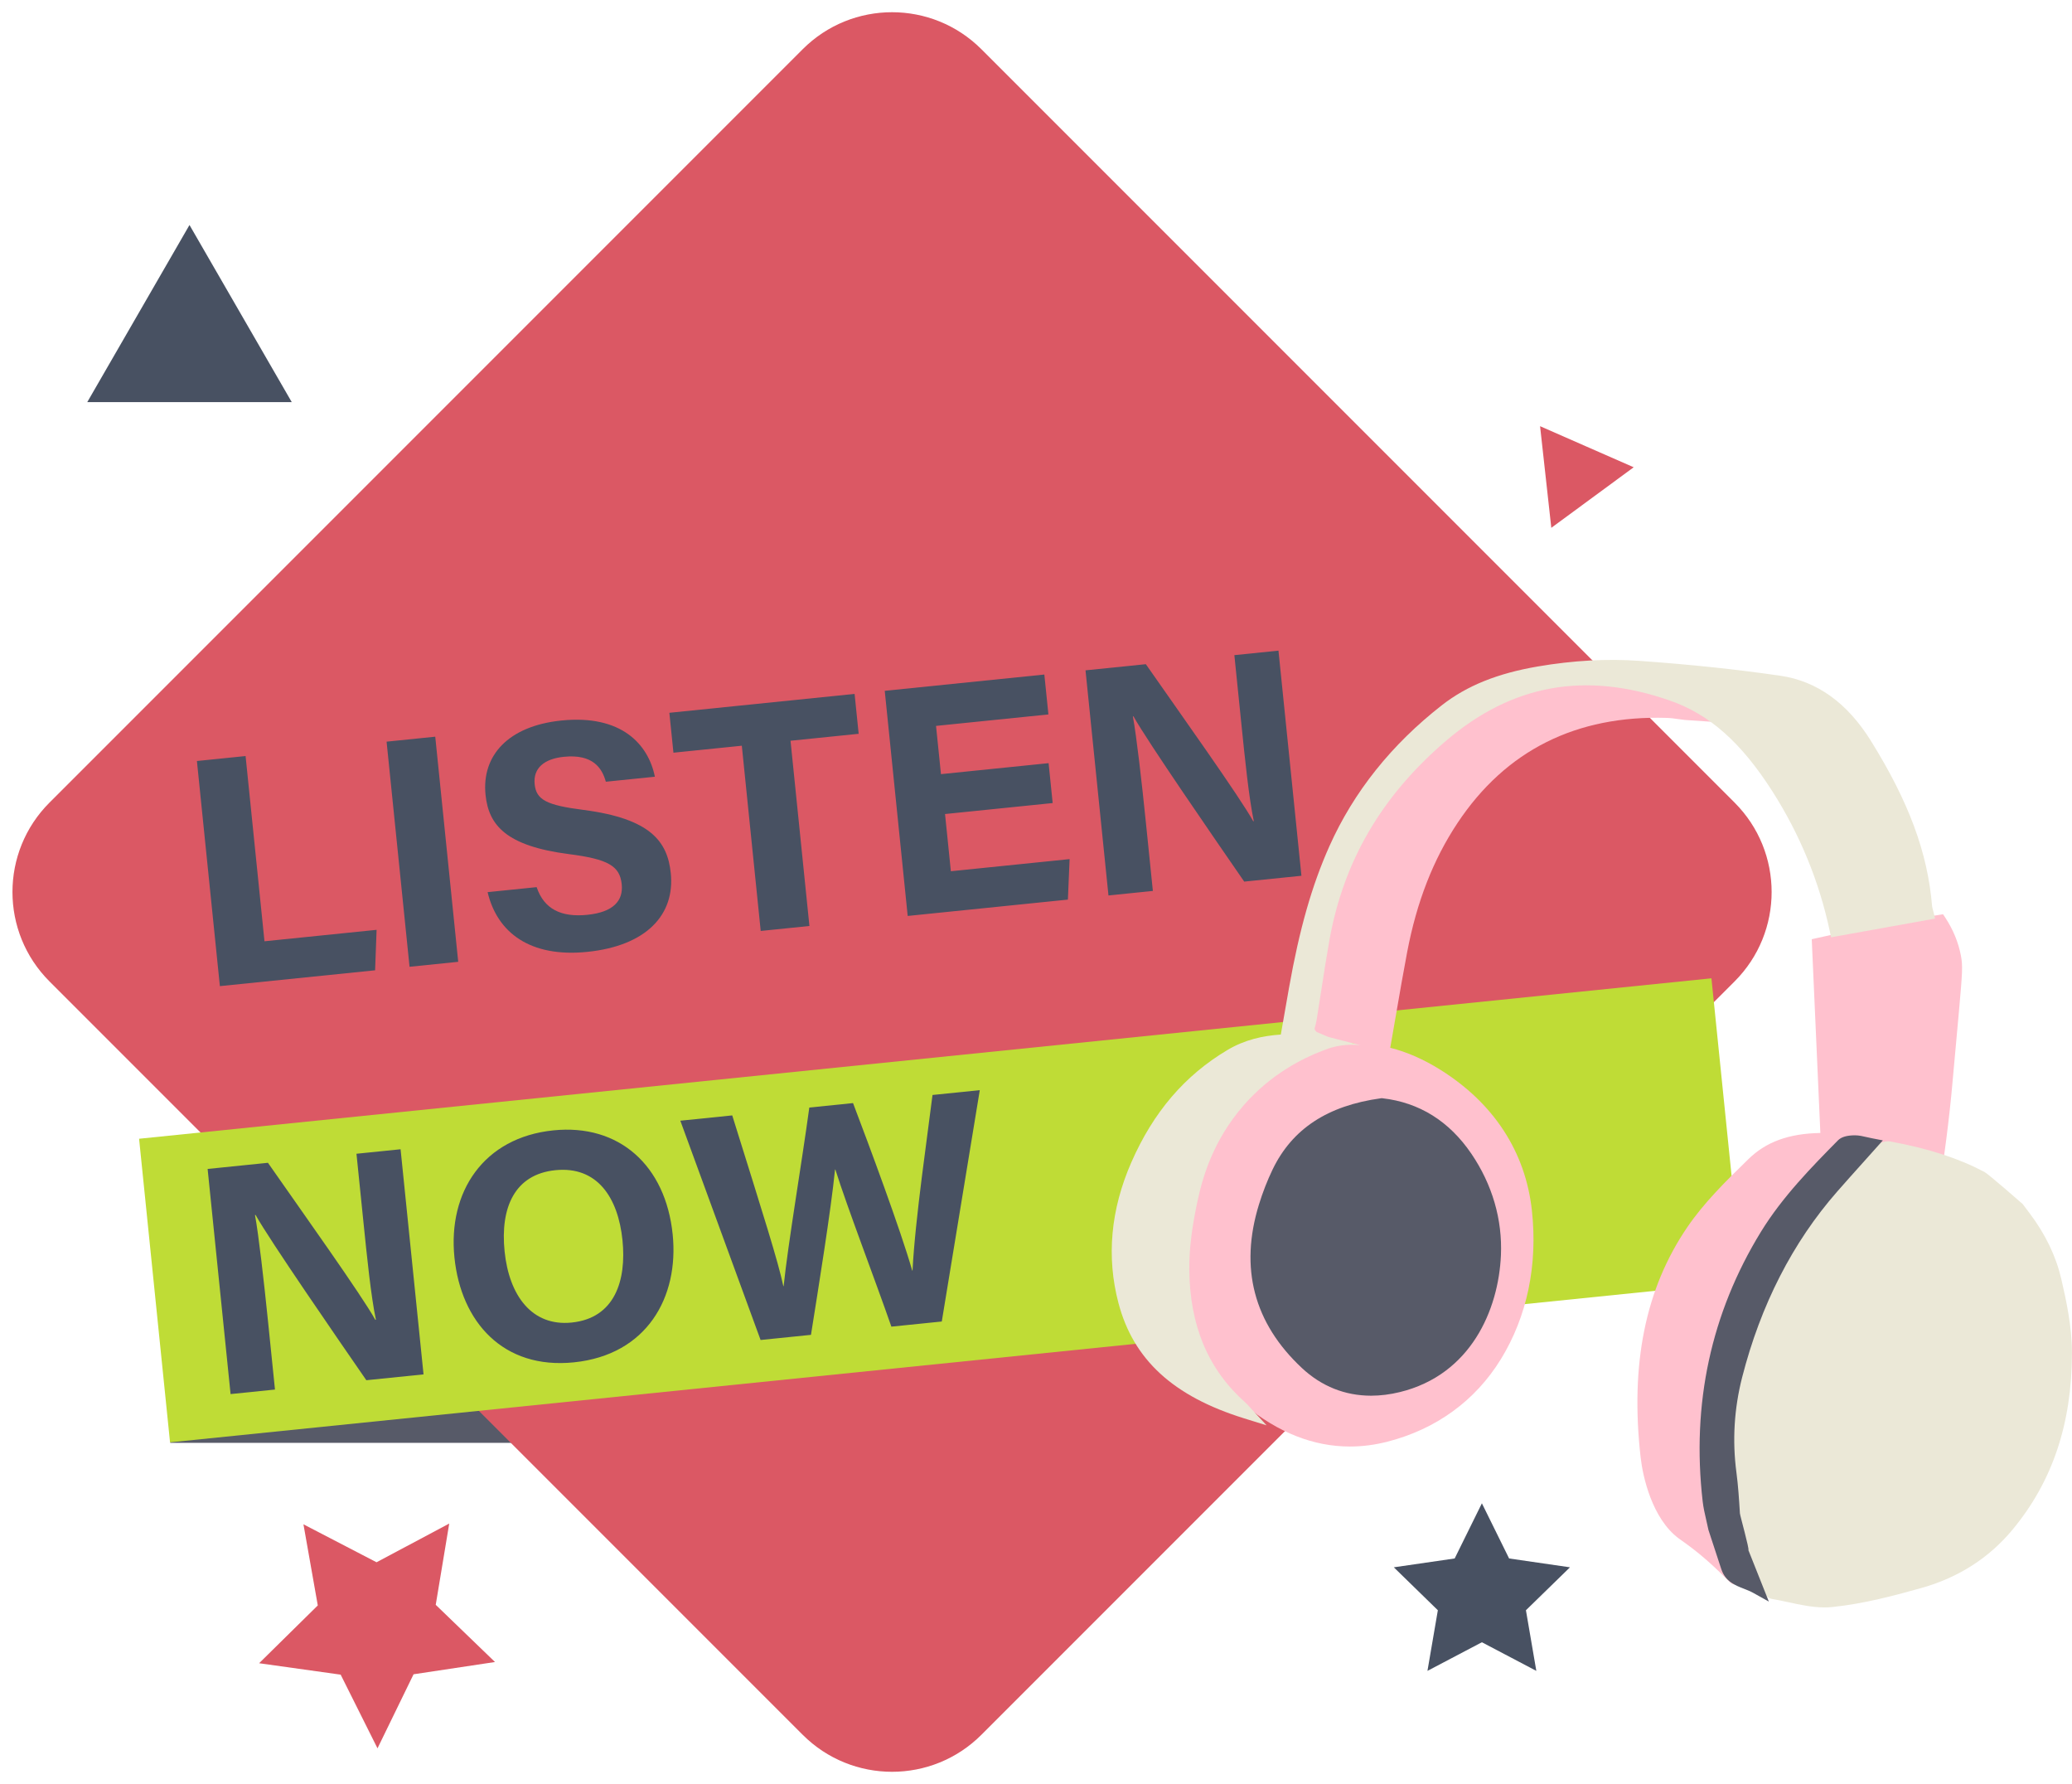 <?xml version="1.0" encoding="UTF-8"?>
<!DOCTYPE svg PUBLIC '-//W3C//DTD SVG 1.0//EN'
          'http://www.w3.org/TR/2001/REC-SVG-20010904/DTD/svg10.dtd'>
<svg height="587.7" preserveAspectRatio="xMidYMid meet" version="1.0" viewBox="189.5 202.3 682.6 587.7" width="682.6" xmlns="http://www.w3.org/2000/svg" xmlns:xlink="http://www.w3.org/1999/xlink" zoomAndPan="magnify"
><g
  ><g id="change1_1"
    ><path d="M428.119,677.52h-182.522v-95.618h182.522V677.52z" fill="#575A68"
    /></g
    ><g id="change2_1"
    ><path d="M760.95,525.536l-248.133,248.133c-16.26,16.26-42.623,16.26-58.884,0 L205.8,525.536c-16.26-16.26-16.26-42.623,0-58.884l248.133-248.133 c16.26-16.26,42.623-16.26,58.884,0l248.133,248.133C777.21,482.912,777.21,509.275,760.95,525.536z" fill="#DB5864"
    /></g
    ><g id="change3_1"
    ><path d="M763.516,624.512L245.519,677.356l-10.201-99.995l517.997-52.844L763.516,624.512z" fill="#BFDC36"
    /></g
    ><g id="change4_1"
    ><path d="M254.372,452.947l16.034-1.636l6.224,61.009l36.936-3.769l-0.493,13.328l-51.136,5.217 L254.372,452.947z M332.89,444.937l7.565,74.149l-16.034,1.636l-7.564-74.149L332.89,444.937z M366.292,494.49c2.45,7.274,8.126,9.992,16.707,9.117c8.559-0.874,11.875-4.628,11.321-10.056 c-0.616-6.035-4.458-8.289-17.44-9.946c-20.661-2.678-26.4-9.508-27.421-19.519 c-1.319-12.925,7.454-22.688,25.007-24.478c19.687-2.009,28.61,7.775,30.779,18.514l-16.154,1.648 c-1.239-4.485-4.269-9.183-13.827-8.208c-6.507,0.664-10.161,3.752-9.624,9.017 c0.526,5.157,3.889,6.926,16.152,8.483c22.085,2.881,27.631,10.421,28.698,20.876 c1.381,13.539-7.915,23.872-27.516,25.872c-18.821,1.92-29.68-6.334-32.835-19.672L366.292,494.49z M433.885,447.912l-22.528,2.298l-1.341-13.142l61.021-6.225l1.341,13.142l-22.447,2.289l6.224,61.008 l-16.046,1.637L433.885,447.912z M536.292,466.795l-35.46,3.618l1.922,18.839l39.116-3.991 l-0.562,13.335l-52.775,5.384l-7.564-74.149l52.579-5.364l1.341,13.142l-37.019,3.776l1.621,15.888 l35.46-3.618L536.292,466.795z M554.675,497.232l-7.564-74.149l19.871-2.027 c10.96,15.704,31.142,43.986,35.372,51.717l0.202-0.02c-1.624-7.653-2.925-20.532-4.166-32.698 l-2.241-21.975l14.531-1.482l7.564,74.149l-18.848,1.923c-9.443-13.676-31.932-46.234-36.478-54.425 l-0.202,0.021c1.199,6.431,2.93,21.644,4.284,34.924l2.301,22.551L554.675,497.232z M265.462,661.456 l-7.564-74.15l19.871-2.027c10.96,15.704,31.142,43.986,35.373,51.718l0.202-0.02 c-1.624-7.653-2.925-20.532-4.166-32.698l-2.242-21.975l14.531-1.482l7.565,74.15l-18.847,1.922 c-9.444-13.675-31.932-46.234-36.479-54.425l-0.202,0.021c1.199,6.431,2.929,21.643,4.284,34.924 l2.3,22.551L265.462,661.456z M411.108,608.881c2.106,20.638-8.473,39.668-32.556,42.125 c-23.27,2.374-37.174-13.295-39.341-34.533c-2.201-21.58,9.561-39.523,32.594-41.874 C393.497,572.386,408.793,586.184,411.108,608.881z M355.736,614.461 c1.477,14.475,8.947,24.777,22.092,23.437c14.259-1.455,18.091-13.911,16.743-27.125 c-1.431-14.027-8.302-24.466-22.123-23.057C359.053,589.083,354.263,600.023,355.736,614.461z M440.069,643.644l-26.441-72.224l17.101-1.745c10.424,33.361,15.129,48.15,16.83,56.218l0.108-0.011 c1.429-13.905,5.957-40.446,8.453-58.797l14.406-1.47c5.263,13.837,15.698,41.841,19.497,55.167 l0.107-0.011c0.795-16.579,5.147-46.038,6.577-57.827l15.574-1.589l-12.517,76.198l-16.609,1.694 c-5.581-16.022-14.541-39.316-18.453-51.751l-0.108,0.011c-1.347,13.471-5.493,39.112-7.928,54.442 L440.069,643.644z" fill="#485162"
    /></g
    ><g id="change5_1"
    ><path d="M834.838,535.606c-0.569,6.355-1.082,11.941-1.335,14.694l-0.048,0.526 c-0.426,4.643-0.648,7.106-0.789,8.675c-0.161,1.784-0.218,2.418-0.352,3.774 c-0.63,6.349-1.413,12.897-2.328,19.461l-0.345,2.477l-2.371-0.797 c-4.894-1.646-9.935-3.021-14.982-4.086c-5.488-1.159-11.088-1.975-16.703-2.435l-0.934,1.052 c-1.77,1.995-3.518,3.923-5.235,5.819c-3.665,4.044-7.127,7.864-10.397,11.87 c-13.954,17.098-22.99,37.274-26.859,59.968c-1.939,11.371-2.37,22.772-1.295,34.044 c0.468,4.906,0.729,8.871,2.147,14.107c3.094,11.426,8.546,18.627,7.6,19.276 c-0.731,0.501-3.893-3.871-11.278-9.926c-3.431-2.813-5.599-4.206-6.827-5.127 c-8.762-6.568-11.796-20.292-12.513-26.636c-3.483-30.787,1.558-55.619,15.411-75.913 c5.536-8.11,12.729-15.148,19.686-21.954l0.39-0.382c5.833-5.706,13.252-8.433,23.717-8.634 l-2.836-63.813l1.696-0.38c6.66-1.495,13.431-2.896,20.124-4.164 c6.653-1.261,13.424-2.429,20.124-3.47l1.319-0.205l0.733,1.115 c2.582,3.927,4.314,8.136,5.146,12.509C836.139,520.4,836.012,522.503,834.838,535.606z M694.16,600.915c1.982,17.996-1.552,34.959-10.219,49.055c-8.386,13.639-21.284,23.027-37.298,27.147 c-4.182,1.076-8.331,1.613-12.435,1.613c-11.965,0.001-23.569-4.56-34.633-13.636 c-10.417-8.544-16.691-20.656-18.648-35.998c-0.28-2.2-0.495-4.397-0.652-6.002 c-0.056-0.569-0.104-1.064-0.145-1.456l-0.013-0.129l0.002-0.13 c0.26-12.978,2.189-24.04,6.071-34.811c5.383-14.932,15.262-26.608,29.364-34.702 c6.459-3.708,13.24-5.644,20.197-5.816c-3.426-0.524-6.888-1.075-10.309-1.684 c-1.857-0.331-3.798-2.886-3.582-4.714c3.11-26.23,8.185-56.204,29.185-79.966 c15.112-17.099,29.117-26.634,45.412-30.915c14.854-3.904,30.052-2.179,49.28,5.593l1.458,0.589 c2.72,1.734,5.439,3.469,8.159,5.203c-3.584-0.242-7.169-0.484-10.753-0.726 c-0.665-0.077-1.329-0.169-1.994-0.263c-1.382-0.193-2.688-0.376-3.981-0.416 c-29.865-0.914-53.078,10.706-68.953,34.596c-8.023,12.074-13.454,25.996-16.602,42.563 c-1.29,6.784-2.439,13.443-3.655,20.493c-0.538,3.119-1.079,6.255-1.635,9.412l-0.279,1.583 c5.469,1.375,10.994,3.79,16.512,7.244C681.614,565.656,692.039,581.657,694.16,600.915z M681.893,604.724c-1.744-8.418-4.423-18.038-11.07-25.566c-7.775-8.806-15.3-13.161-23.683-13.706 c-0.96-0.063-1.912-0.094-2.853-0.094c-11.343,0-21.201,4.51-27.986,12.874 c-14.098,17.375-17.544,35.964-10.241,55.253c3.126,8.258,12.733,27.181,35.003,27.183 c0.428,0,0.858-0.007,1.295-0.021c14.971-0.611,25.766-6.972,32.985-19.446 C682.236,629.291,684.439,617.017,681.893,604.724z" fill="#FFC1CE"
    /></g
    ><g id="change6_1"
    ><path d="M739.681,433.057c-27.886-9.739-52.056-5.384-73.893,13.314 c-21.207,18.159-33.76,39.702-38.375,65.861c-0.963,5.459-1.827,11.04-2.662,16.439 c-0.495,3.199-0.99,6.397-1.507,9.591c-0.153,0.946-0.405,1.838-0.648,2.701 c-0.105,0.372,0.367,1.129,0.833,1.307c0.462,0.178,3.643,1.548,3.643,1.548 c3.524,0.911,7.049,1.822,10.573,2.733c-2.172-0.232-5.148-0.274-8.525,0.53 c-1.43,0.34-2.698,0.777-3.795,1.233c-6.789,2.601-17.204,7.795-26.152,18.085 c-10.166,11.691-13.565,23.956-15.206,31.679c-1.881,8.851-2.73,15.944-2.671,22.322 c0.172,18.657,6.252,33.034,18.586,43.951c0.299,0.265,0.543,0.536,0.88,0.911 c0.186,0.207,0.417,0.464,0.725,0.797l5.283,5.698l-7.42-2.306 c-23.317-7.25-36.468-19.313-41.385-37.968c-4.004-15.189-2.576-30.785,4.243-46.353 c7.249-16.55,17.618-28.659,31.7-37.019c5.699-3.383,11.611-4.661,17.544-5.067l1.115-6.368 c0.537-3.075,1.061-6.075,1.594-9.073c3.432-19.324,7.533-33.695,13.298-46.596 c7.992-17.886,20.477-33.522,37.108-46.474c8.213-6.396,18.236-10.438,31.543-12.719 c11.563-1.983,22.81-2.604,33.427-1.85c16.99,1.209,32.217,2.817,46.552,4.916 c11.97,1.753,21.955,8.919,29.676,21.301c12.554,20.13,18.797,36.962,20.241,54.577 c0.028,0.336,0.144,0.748,0.268,1.185c0.075,0.263,0.148,0.523,0.208,0.778l0.508,2.135l-34.258,6.156 l-0.418-1.967c-3.479-16.379-9.839-31.883-18.904-46.082C763.11,446.83,752.708,437.607,739.681,433.057z M868.552,623.465c-1.743-7.481-5.265-14.765-10.466-21.646l-2.229-2.949 c0,0-11.209-9.84-12.61-10.579c-8.511-4.493-18.319-7.675-30.868-10.012 c-1.589-0.3-3.626,0.301-4.739,1.387c-27.451,26.742-42.824,55.484-46.998,87.868 c-1.541,11.956-0.281,23.808,1.154,33.826l0.555,3.871l2.248,7.756l0.6,1.498 c0.392,0.979,0.78,1.96,1.17,2.942c1.111,2.803,2.26,5.702,3.484,8.537 c0.556,1.287,1.921,2.724,3.452,2.979c1.776,0.296,3.621,0.694,5.405,1.079 c3.889,0.84,7.887,1.702,11.87,1.702c0.847,0,1.695-0.039,2.539-0.126 c10.323-1.06,20.613-3.806,29.448-6.298c12.139-3.424,22.204-9.869,29.916-19.155 c13.147-15.831,19.558-34.862,19.599-58.182C872.097,639.401,870.267,630.828,868.552,623.465z" fill="#EBE8D7"
    /></g
    ><g id="change1_2"
    ><path d="M806.198,577.202l3.587,0.693l-2.433,2.726c-1.362,1.525-2.716,3.035-4.062,4.536 c-2.955,3.294-5.746,6.405-8.56,9.617c-14.664,16.74-25.195,37.319-31.3,61.169 c-2.632,10.286-3.267,20.815-1.886,31.297c0.575,4.366,0.862,8.69,1.151,13.484 c0.045,0.757,3.188,11.866,2.798,12.133l6.738,16.944l-5.093-2.84 c-1.038-0.579-2.141-1.009-3.208-1.425c-2.819-1.1-6.014-2.347-7.366-6.422l-4.229-12.894 c-0.231-1.113-0.474-2.165-0.707-3.176c-0.491-2.125-0.954-4.132-1.193-6.198 c-3.71-32.131,2.737-62.008,19.163-88.801c7.117-11.608,16.832-21.465,25.403-30.162 c1.101-1.118,2.965-1.644,5.577-1.657c1.375,0.009,2.695,0.317,3.972,0.615 C805.08,576.963,805.626,577.091,806.198,577.202z" fill="#575A68"
    /></g
    ><g id="change1_3"
    ><path d="M641.186,661.99c-8.561,0-16.312-3.074-22.775-9.108 c-15.862-14.808-20.622-32.945-14.148-53.906c1.242-4.024,2.75-7.887,4.48-11.481 c6.437-13.373,18.107-21.048,35.678-23.461l0.259-0.036l0.26,0.029 c12.133,1.394,21.984,7.537,29.281,18.26c6.89,10.123,10.261,21.688,9.746,33.443 c-0.79,18.036-9.942,39.346-33.259,45.062C647.445,661.593,644.262,661.99,641.186,661.99z" fill="#575A68"
    /></g
    ><g id="change4_2"
    ><path d="M285.613,334.74l-33.683,0.003l-33.683,0.003l16.839-29.171l16.839-29.171l16.843,29.169 L285.613,334.74z M668.728,715.6l-20.05,2.913l14.508,14.142l-3.425,19.969l17.933-9.428l17.933,9.428 l-3.425-19.969l14.508-14.142l-20.05-2.913l-8.967-18.168L668.728,715.6z" fill="#485162"
    /></g
    ><g id="change2_2"
    ><path d="M727.704,356.2l-13.571,9.973l-13.571,9.973l-1.851-16.739l-1.851-16.739 l15.422,6.767L727.704,356.2z M294.192,731.066l-19.33,19.038l26.869,3.763l12.133,24.267 l11.881-24.391l26.828-4.04l-19.526-18.837l4.448-26.764l-23.949,12.749l-24.079-12.501L294.192,731.066z" fill="#DB5864"
    /></g
  ></g
></svg
>
